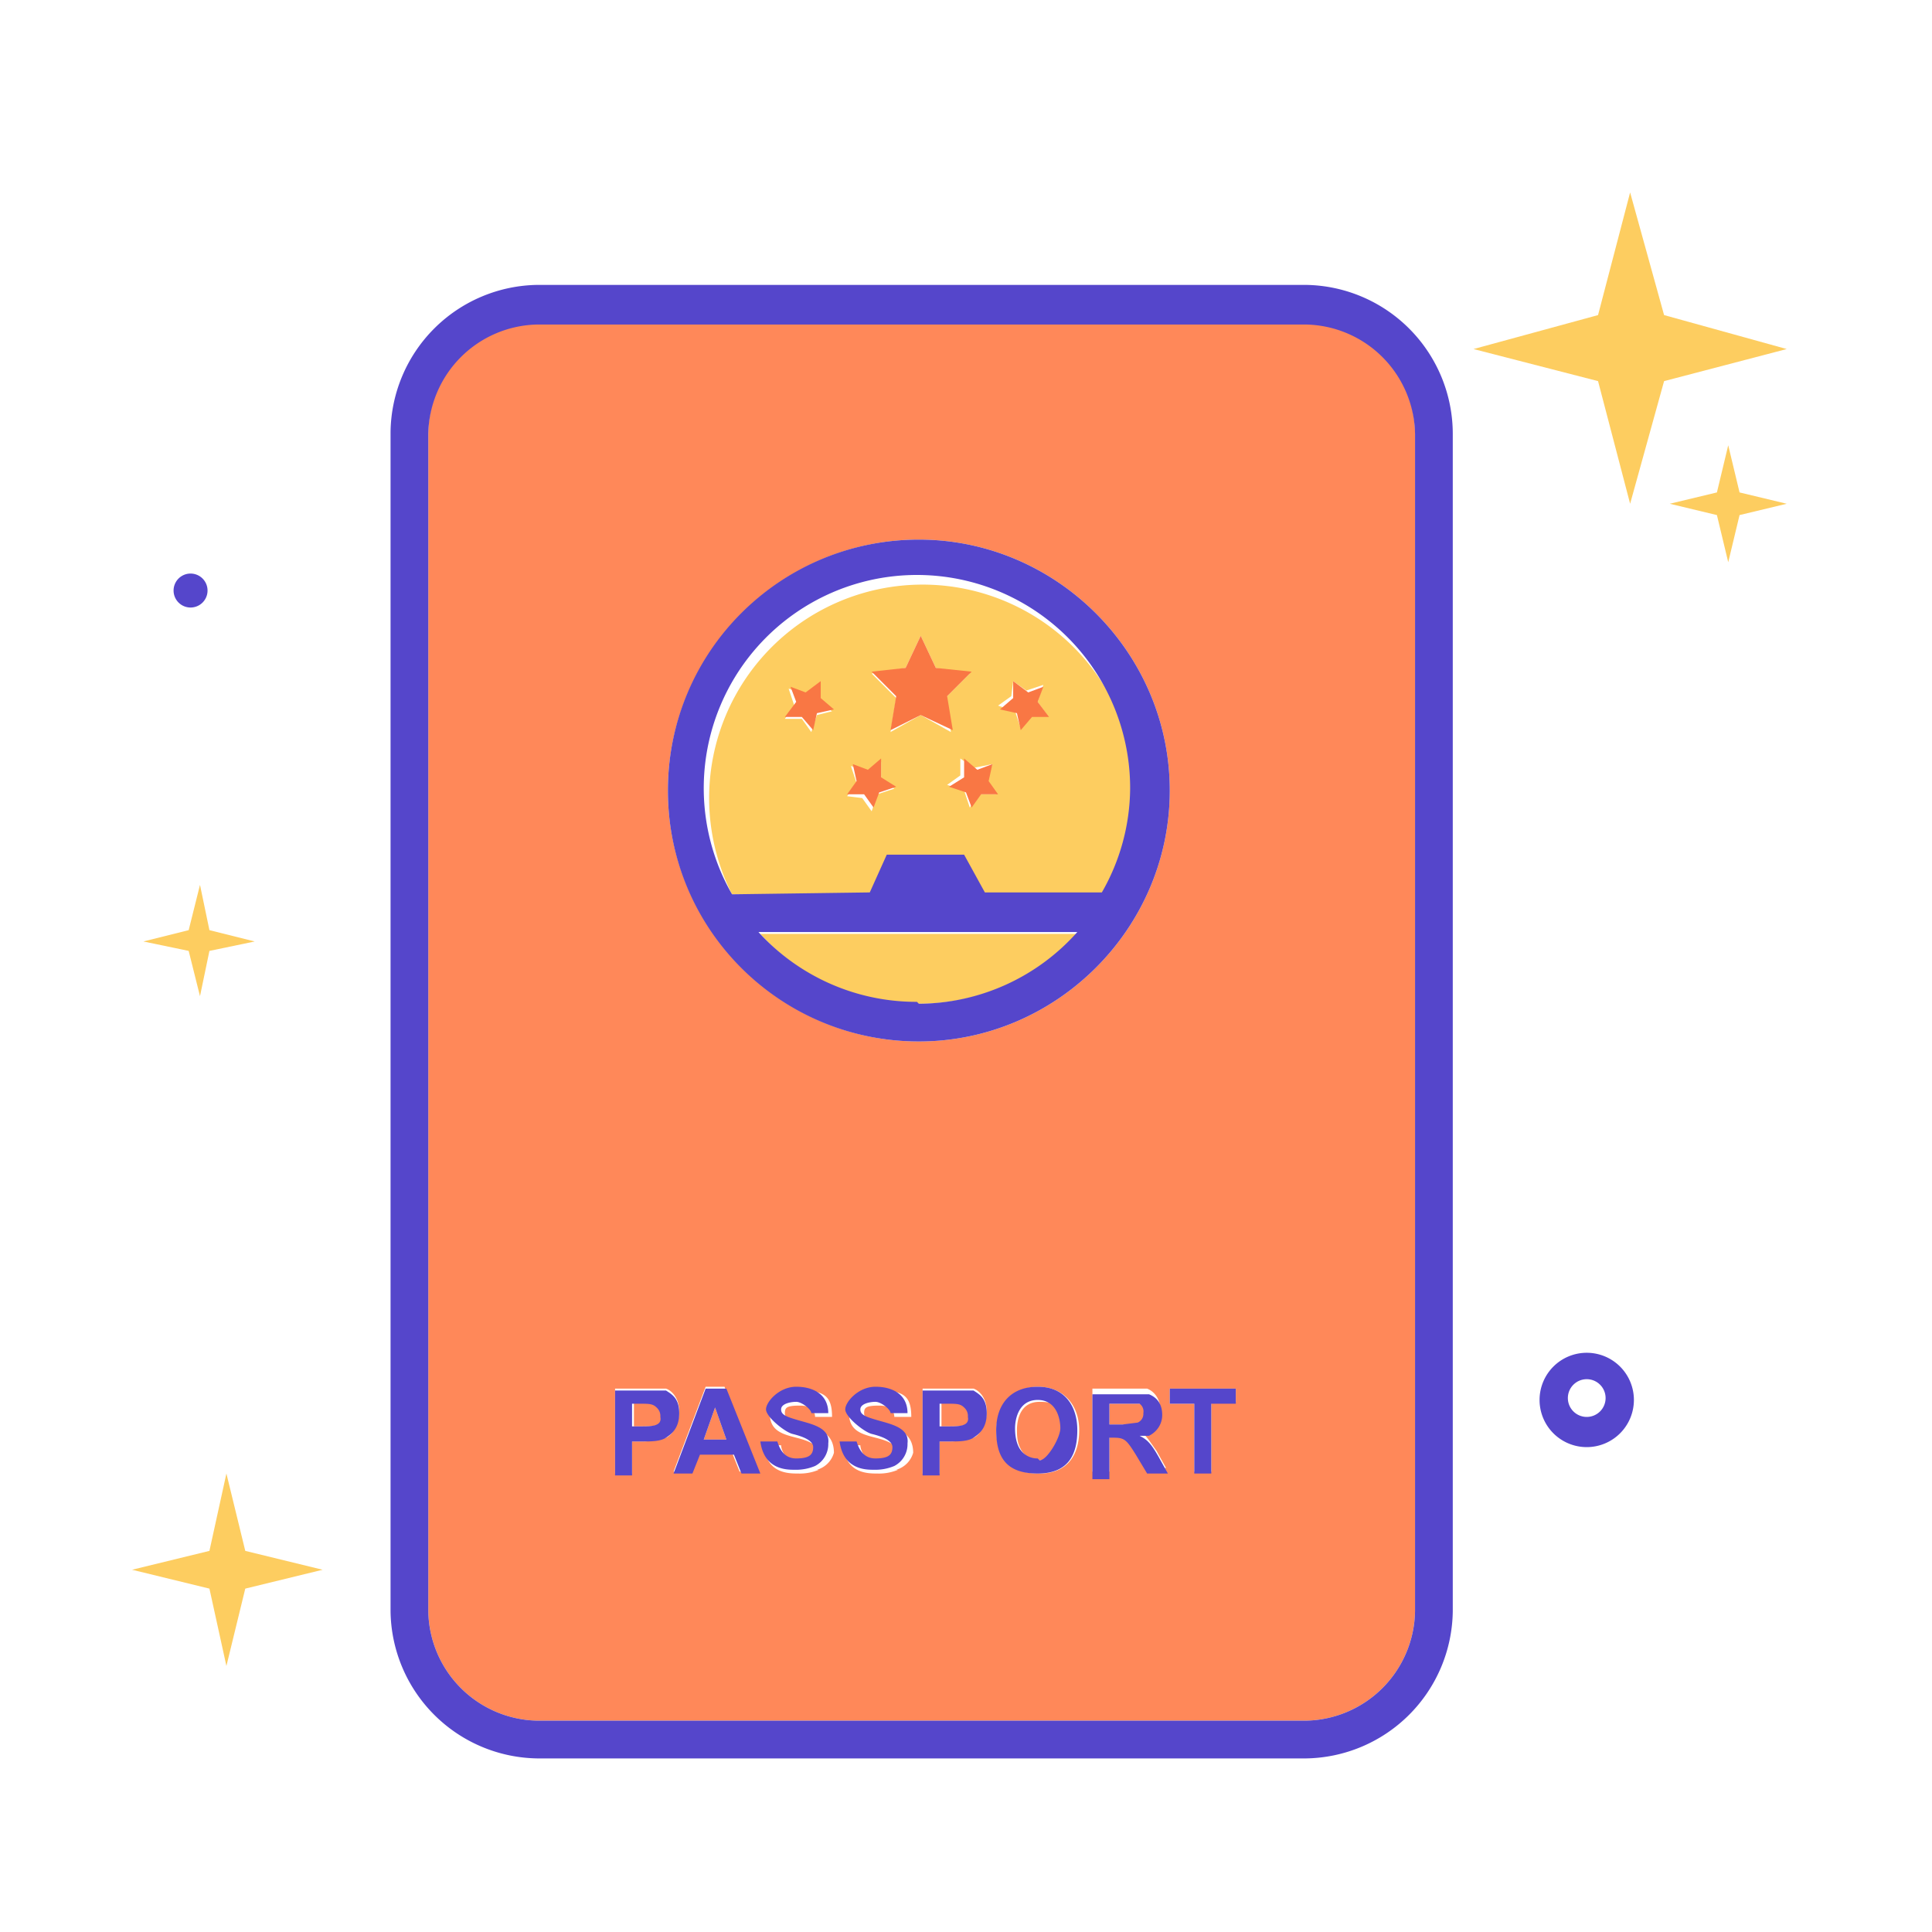 <?xml version="1.0" encoding="utf-8"?>
<!-- Uploaded to: SVG Repo, www.svgrepo.com, Generator: SVG Repo Mixer Tools -->
<svg width="800px" height="800px" viewBox="0 0 1024 1024" class="icon"  version="1.1" xmlns="http://www.w3.org/2000/svg"><path d="M847 202l-66-17 66-18 17-65 18 65 65 18-65 17-18 65-17-65zM111 842l-41-10 41-10 9-41 10 41 41 10-41 10-10 41-9-41z" fill="#FDCD60" /><path d="M910 273l-25-6 25-6 6-25 6 25 25 6-25 6-6 25-6-25zM100 504l-24-5 24-6 6-24 5 24 24 6-24 5-5 24-6-24z" fill="#FDCD60" /><path d="M101 313m-9 0a9 9 0 1 0 18 0 9 9 0 1 0-18 0Z" fill="#5546CB" /><path d="M841 767a25 25 0 1 1 25-25 25 25 0 0 1-25 25z m0-36a10 10 0 1 0 10 10 10 10 0 0 0-10-10z" fill="#5546CB" /><path d="M551 743c-10 0-12 9-12 15s1 8 2 10a11 11 0 0 0 10 6c5 0 12-3 12-15s-1-16-12-16zM349 745c-2-2-4-2-9-2h-4v13h5c5 0 11 0 11-6a6 6 0 0 0-3-5zM512 745c-2-2-4-2-9-2h-4v13h5c5 0 11 0 11-6a6 6 0 0 0-3-5zM607 749a5 5 0 0 0-2-5h-17v11h15a5 5 0 0 0 4-6z" fill="#FF8859" /><path d="M692 171H285a59 59 0 0 0-58 58v625a59 59 0 0 0 58 58h407a59 59 0 0 0 58-58V230a59 59 0 0 0-58-59zM353 762c-3 1-8 2-12 2h-6v17h-9v-45h27c3 1 7 5 7 12s-4 13-7 14z m39 18l-4-10h-18l-4 10h-9l17-45h10l18 45z m42-1a26 26 0 0 1-11 2c-5 0-17 0-18-15h9c0 2 2 9 10 9s9-3 9-6-3-5-11-7-14-4-14-13 3-12 16-12 17 3 17 14h-9c0-2-1-6-8-6s-8 1-8 4 3 4 10 6 16 4 16 15a13 13 0 0 1-9 9z m42 0a26 26 0 0 1-11 2c-5 0-17 0-18-15h9c0 2 2 9 10 9s9-3 9-6-3-5-11-7-14-4-14-13 3-12 16-12 17 3 17 14h-9c0-2-1-6-8-6s-8 1-8 4 3 4 10 6 16 4 16 15a13 13 0 0 1-9 9zM354 419c0-73 60-133 133-133s133 60 133 133-60 133-133 133-133-60-133-133z m162 343c-3 1-8 2-12 2h-6v17h-9v-45h27c3 1 7 5 7 12s-4 13-7 14z m34 19c-17 0-22-13-22-23s8-23 22-23 22 10 22 23-6 23-21 23z m58-1l-6-10c-5-8-6-9-12-9h-2v19h-9v-44h29c5 2 7 7 7 11s-2 9-7 11h-5c4 2 5 4 10 11l5 9z m47-37h-13v37h-9v-36h-13v-8h35z" fill="#FF8859" /><path d="M373 763h12l-6-17-6 17zM600 419a112 112 0 0 0-10-47 114 114 0 0 1 10 47z" fill="#FF8859" /><path d="M692 151H285a79 79 0 0 0-78 78v625a79 79 0 0 0 78 78h407a79 79 0 0 0 78-78V230a79 79 0 0 0-78-79z m58 703a59 59 0 0 1-58 58H285a59 59 0 0 1-58-58V230a59 59 0 0 1 58-58h407a59 59 0 0 1 58 58z" fill="#5546CB" /><path d="M353 737h-27v45h9v-18h6c4 0 9 0 12-2s7-5 7-13-4-10-7-12z m-13 19h-5v-12h4c5 0 7 0 9 2a6 6 0 0 1 2 5c1 5-5 5-10 5zM374 736l-17 45h10l4-10h18l4 10h10l-18-45z m-1 27l6-17 6 17zM424 753c-7-2-10-3-10-6s5-4 8-4 8 4 8 6h9c0-10-8-14-17-14s-16 8-16 12 10 12 14 13 11 3 11 7-2 6-9 6-9-6-10-9h-9c2 15 14 15 18 15a26 26 0 0 0 11-2 13 13 0 0 0 7-12c1-8-8-10-15-12zM466 753c-7-2-10-3-10-6s5-4 8-4 8 4 8 6h9c0-10-8-14-17-14s-16 8-16 12 10 12 14 13 11 3 11 7-2 6-9 6-9-6-10-9h-9c2 15 14 15 18 15a26 26 0 0 0 11-2 13 13 0 0 0 7-12c1-8-8-10-15-12zM516 737h-27v45h9v-18h6c4 0 9 0 12-2s7-5 7-13-4-10-7-12z m-13 19h-5v-12h4c5 0 7 0 9 2a6 6 0 0 1 2 5c1 5-5 5-10 5zM550 735c-14 0-22 9-22 23s5 23 22 23 21-11 21-23-6-23-21-23z m0 38a11 11 0 0 1-10-6c-1-2-2-5-2-10s2-15 12-15 12 10 12 15-7 17-11 17zM604 761h5c4-2 7-6 7-11s-2-9-7-11h-30v45h9v-22h2c6 0 7 1 12 9l6 10h11l-5-9c-4-7-6-9-10-11z m-9-6h-7v-11h16a5 5 0 0 1 2 5 5 5 0 0 1-3 5zM620 744h13v37h9v-37h13v-8h-35v8z" fill="#5546CB" /><path d="M487 532a113 113 0 0 0 84-37H403a113 113 0 0 0 84 37zM470 454h41l11 20h63a112 112 0 0 0 15-55 114 114 0 0 0-10-47 113 113 0 1 0-202 102h73z m67-93l7 5 9-3-3 9 5 7h-9l-5 7-3-9-9-3 7-5z m-11 44l-3 9 5 7h-9l-5 7-3-9-9-3 7-5v-9l7 5z m-46-51l8-17 8 17 18 3-13 13 3 18-16-9-16 9 3-18-13-13z m-47 25l-3 9-5-7h-9l5-7-3-9 9 3 7-5v9l7 5z m16 43l5-7-3-9 9 3 7-5v9l7 5-9 3-3 9-5-7z" fill="#FDCD60" /><path d="M472 387l16-8 17 8-3-18 13-13-19-2-8-17-8 17-18 2 13 13-3 18zM435 361l-8 6-8-3 3 8-6 8h9l6 7 2-9 9-2-7-6v-9zM466 420l9-3-8-5v-10l-7 6-8-3 2 9-5 7h9l5 7 3-8zM539 378l2 9 6-7h9l-6-8 3-8-8 3-8-6v9l-7 6 9 2zM511 412l-8 5 9 3 3 8 5-7h9l-5-7 2-9-8 3-7-6v10z" fill="#F97744" /><path d="M620 419c0-73-60-133-133-133s-133 59-133 133 60 133 133 133 133-60 133-133z m-232 55a113 113 0 1 1 211-56 112 112 0 0 1-15 55h-62l-11-20h-41l-9 20z m98 57a113 113 0 0 1-84-37h169a113 113 0 0 1-84 38z" fill="#5546CB" /></svg>